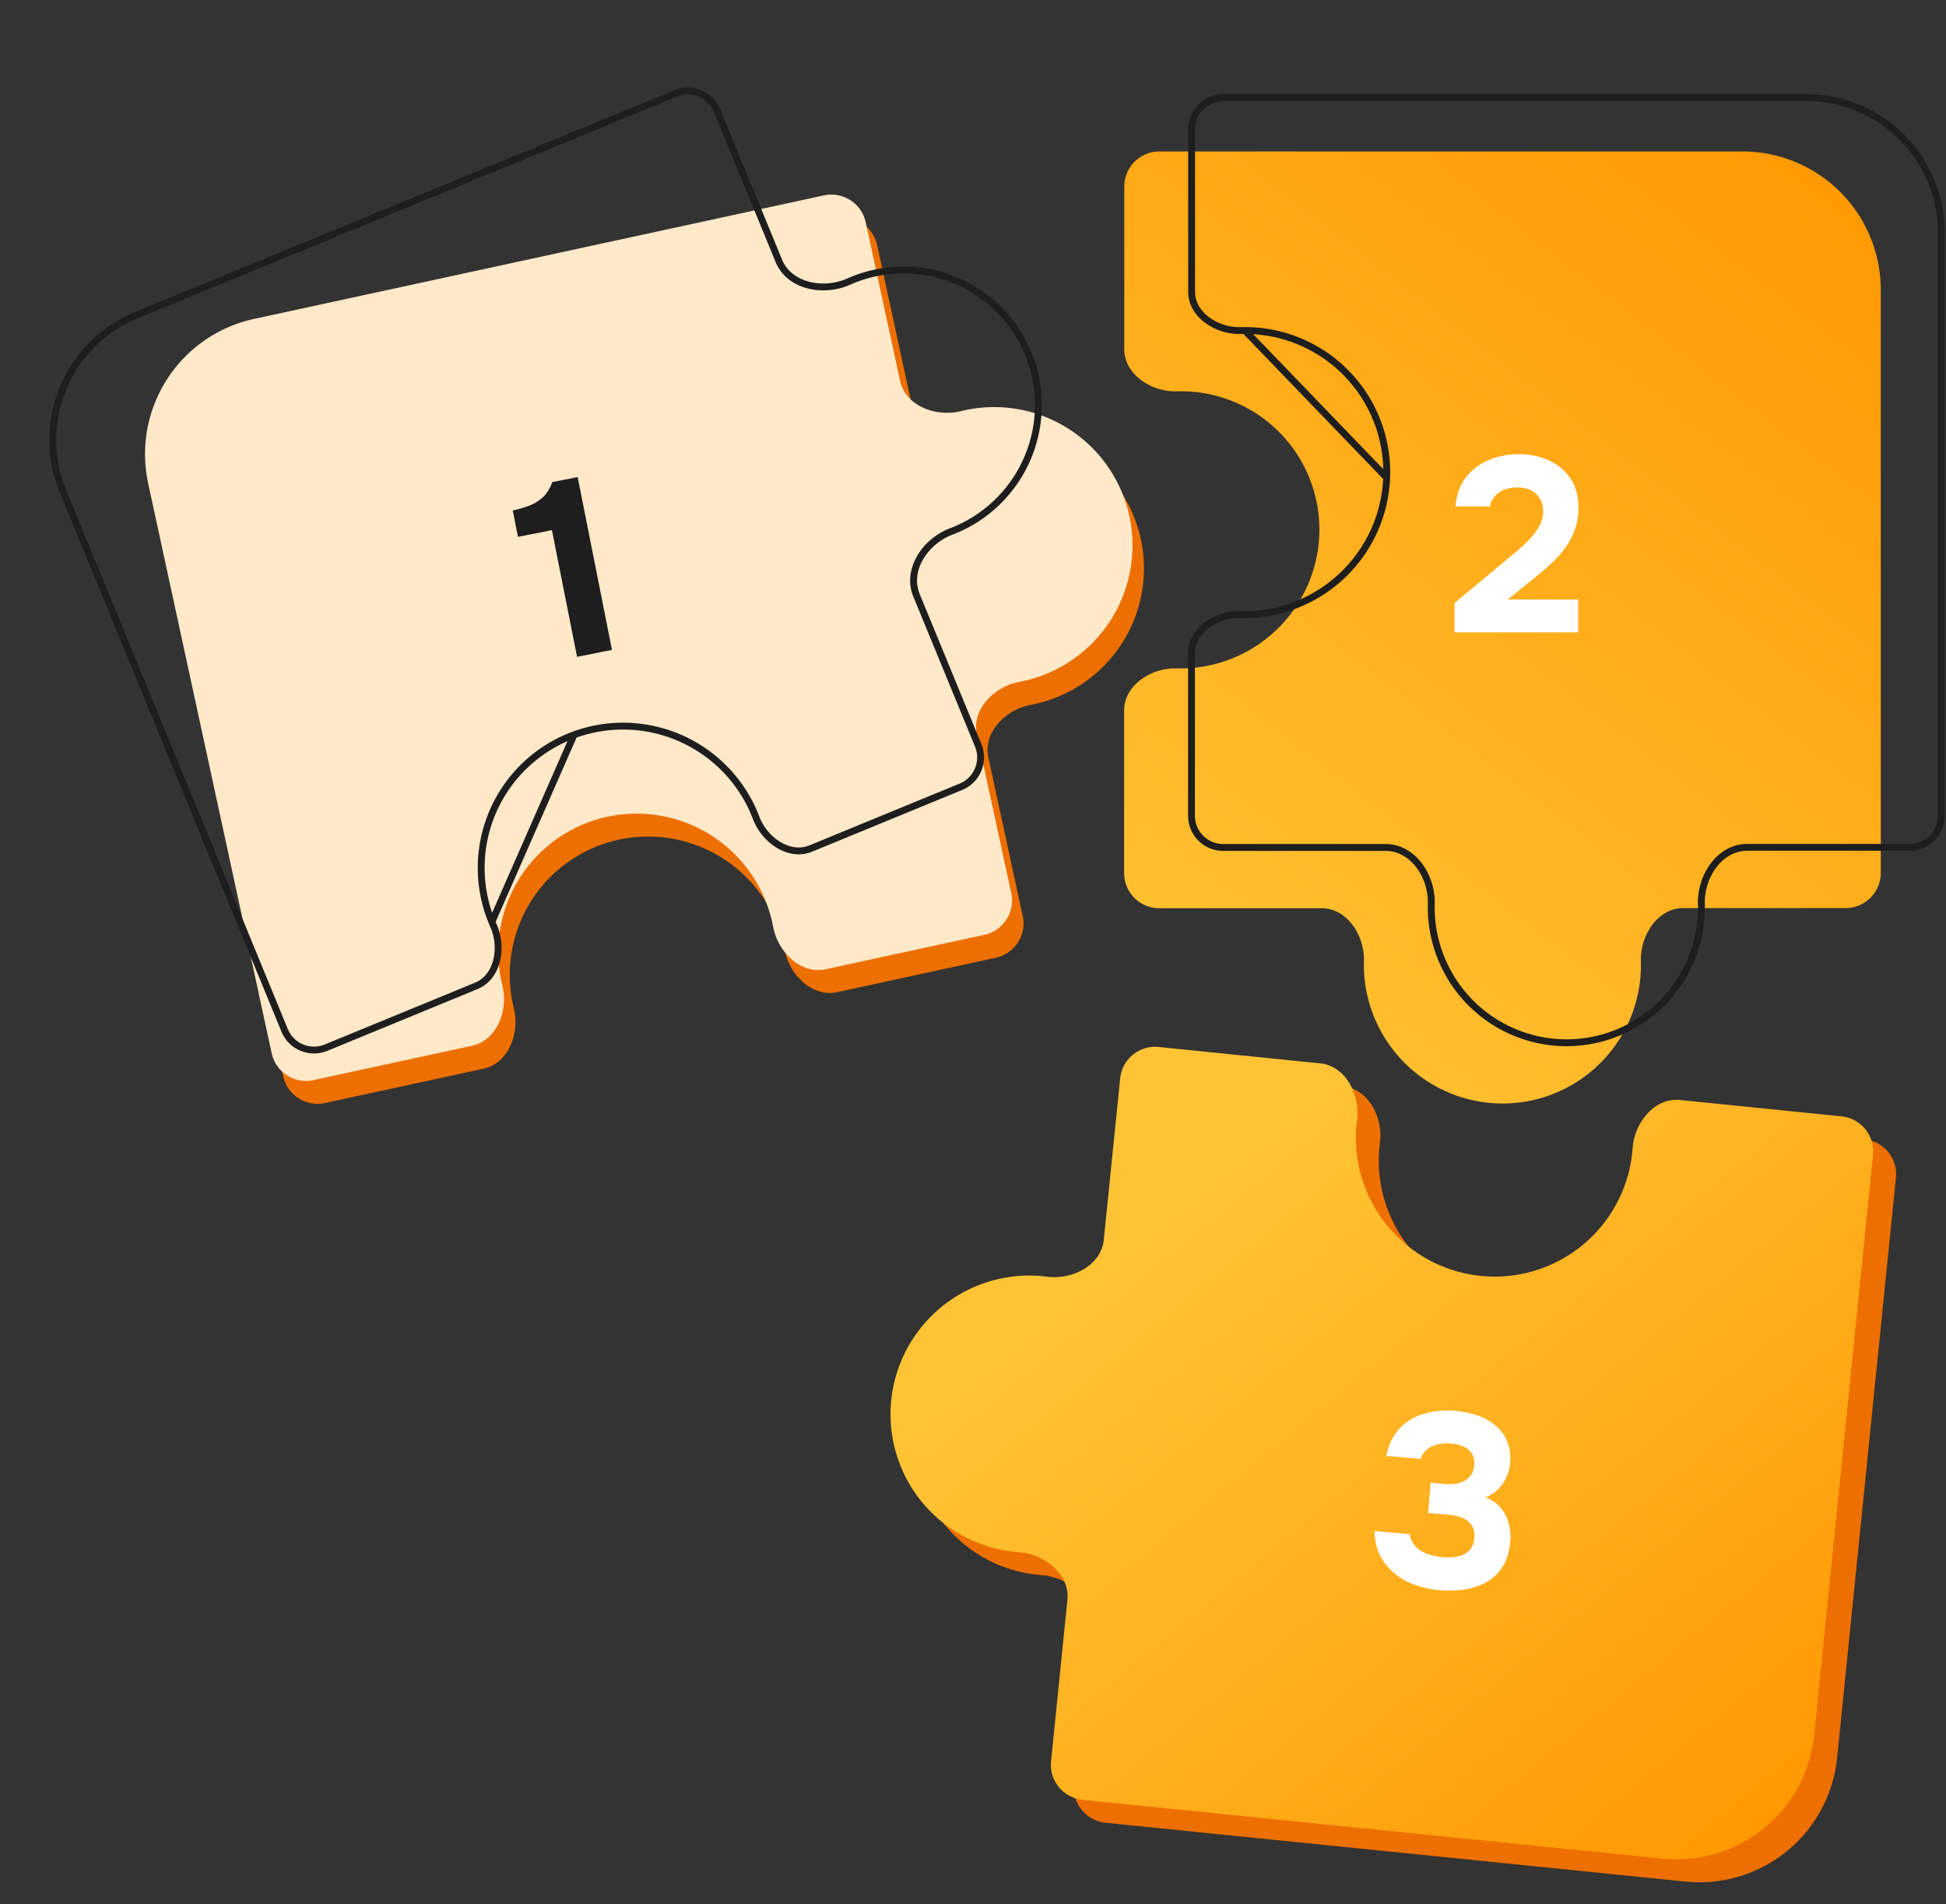 <svg xmlns="http://www.w3.org/2000/svg" fill="none" viewBox="0 0 186 182">
  <rect x="0" y="0" width="186" height="182" fill="#333333" stroke="none"/>
  <path fill="url(#a)" d="M166.556 14.477H110.82c-1.858 0-3.363 1.506-3.363 3.363V33.36c0 2.441 2.597 4.115 5.036 4.043a13.217 13.217 0 0 1 5.561 1.046 13.21 13.21 0 0 1 4.352 2.995 13.227 13.227 0 0 1 2.833 4.46 13.23 13.23 0 0 1 .86 5.213 13.299 13.299 0 0 1-3.759 8.754 13.291 13.291 0 0 1-8.651 3.99c-.403.025-.806.032-1.208.02-2.44-.072-5.037 1.602-5.037 4.043v15.519c0 1.857 1.506 3.363 3.363 3.363h15.512c2.441 0 4.116 2.601 4.047 5.042a13.046 13.046 0 0 0 .058 1.664 13.277 13.277 0 0 0 3.949 8.195 13.277 13.277 0 0 0 8.296 3.731c1.815.13 3.637-.115 5.352-.72a13.222 13.222 0 0 0 4.618-2.8 13.234 13.234 0 0 0 3.113-4.413 13.22 13.22 0 0 0 1.089-5.29c.001-.126-.001-.252-.004-.378-.063-2.442 1.612-5.044 4.054-5.044h15.51c1.858 0 3.364-1.506 3.364-3.363V27.694a13.224 13.224 0 0 0-3.871-9.341 13.219 13.219 0 0 0-9.338-3.875Z"/>
  <path stroke="#1E1E1E" stroke-width=".657" d="M132.538 45.652v.001a13.62 13.62 0 0 1-3.852 8.971 13.619 13.619 0 0 1-8.864 4.089h-.001c-.413.026-.827.032-1.239.02-1.146-.034-2.332.344-3.226 1.014-.892.668-1.472 1.607-1.472 2.7v15.519c0 1.676 1.358 3.034 3.034 3.034h15.512c1.347 0 2.466.72 3.228 1.737.76 1.015 1.184 2.348 1.147 3.643-.015.54.004 1.082.057 1.623a12.955 12.955 0 0 0 3.851 7.992 12.95 12.95 0 0 0 8.091 3.638 12.893 12.893 0 0 0 13.82-12.894v-.002c0-.123-.001-.246-.005-.368-.033-1.294.393-2.627 1.154-3.643.762-1.018 1.881-1.738 3.229-1.738h15.51c1.676 0 3.035-1.359 3.035-3.034V22.216a12.896 12.896 0 0 0-3.774-9.109 12.892 12.892 0 0 0-9.106-3.779h-55.736c-1.676 0-3.035 1.359-3.035 3.034v15.519c0 1.094.58 2.033 1.472 2.7.894.67 2.081 1.048 3.227 1.014.131-.004.262-.006.393-.006l13.55 14.061Zm0 0a13.548 13.548 0 0 0-3.784-9.914 13.548 13.548 0 0 0-9.766-4.148l13.55 14.061Z"/>
  <path fill="#ED6F00" d="m15.255 48.383 11.807 54.471c.394 1.815 2.184 2.968 3.999 2.575l15.167-3.288c2.385-.517 3.471-3.41 2.884-5.779a13.219 13.219 0 0 1-.156-5.657 13.222 13.222 0 0 1 10.677-10.545c3.235-.57 6.566.078 9.352 1.819a13.29 13.29 0 0 1 5.732 7.609c.11.389.202.781.275 1.177.447 2.399 2.633 4.583 5.018 4.066l15.167-3.288c1.815-.394 2.968-2.184 2.574-3.999l-3.286-15.159c-.517-2.387 1.669-4.574 4.07-5.024a13.167 13.167 0 0 0 1.614-.409 13.283 13.283 0 0 0 7.173-5.595 13.281 13.281 0 0 0 1.888-8.899 13.218 13.218 0 0 0-1.838-5.078 13.226 13.226 0 0 0-3.714-3.92 13.226 13.226 0 0 0-10.373-2.051 13.164 13.164 0 0 0-.368.084c-2.373.579-5.271-.507-5.788-2.894l-3.286-15.158c-.393-1.815-2.184-2.968-3.999-2.574L25.373 32.674a13.224 13.224 0 0 0-8.309 5.761 13.221 13.221 0 0 0-1.809 9.947Z"/>
  <path fill="#FFE9C9" d="m14.159 46.192 11.807 54.471c.394 1.815 2.184 2.968 3.999 2.574l15.167-3.288c2.385-.517 3.471-3.41 2.884-5.779a13.22 13.22 0 0 1 1.849-10.544 13.222 13.222 0 0 1 8.671-5.657c3.235-.57 6.566.078 9.352 1.819a13.29 13.29 0 0 1 5.732 7.609c.11.389.202.781.275 1.177.447 2.399 2.633 4.583 5.018 4.066l15.167-3.288c1.815-.394 2.968-2.184 2.574-3.999l-3.286-15.159c-.517-2.387 1.67-4.574 4.07-5.024a13.162 13.162 0 0 0 1.614-.409 13.276 13.276 0 0 0 7.173-5.595 13.275 13.275 0 0 0 1.888-8.899 13.216 13.216 0 0 0-5.552-8.998 13.223 13.223 0 0 0-10.373-2.051c-.123.026-.246.054-.368.084-2.373.579-5.271-.507-5.788-2.894l-3.286-15.158c-.394-1.815-2.184-2.968-3.999-2.574L24.278 30.483a13.224 13.224 0 0 0-8.309 5.761 13.221 13.221 0 0 0-1.809 9.947Z"/>
  <path fill="#1E1E1E" d="M55.155 62.779 52.752 50.669l-3.243.643-.5-2.52c.635-.142 1.2-.311 1.694-.506.492-.211.914-.488 1.266-.833.349-.36.622-.819.819-1.375l2.427-.481 3.278 16.52-3.337.662Z"/>
  <path stroke="#1E1E1E" stroke-width=".657" d="m54.866 70.233 0-0a13.622 13.622 0 0 1 9.761.151 13.619 13.619 0 0 1 7.152 6.644l.001.001c.181.372.344.752.49 1.138.405 1.073 1.205 2.026 2.164 2.599.957.571 2.046.75 3.057.335l14.353-5.902c1.55-.637 2.29-2.41 1.653-3.96l-5.899-14.346c-.512-1.247-.273-2.555.379-3.647.65-1.089 1.722-1.988 2.933-2.446a12.838 12.838 0 0 0 1.479-.669 12.951 12.951 0 0 0 5.927-6.601 12.949 12.949 0 0 0 .288-8.866 12.893 12.893 0 0 0-12.006-8.858 12.896 12.896 0 0 0-5.175.979l-.002.001a12.337 12.337 0 0 0-.339.144c-1.184.523-2.579.636-3.808.319-1.232-.318-2.323-1.079-2.836-2.326l-5.898-14.345c-.637-1.55-2.41-2.29-3.96-1.653L13.033 30.118h-0a12.895 12.895 0 0 0-6.99 6.954 12.892 12.892 0 0 0-.032 9.859L27.206 98.48c.637 1.55 2.41 2.29 3.96 1.653l14.354-5.902c1.011-.416 1.659-1.309 1.938-2.388.279-1.082.178-2.322-.289-3.37a13.605 13.605 0 0 1-.155-.362l7.852-17.879Zm0 0a13.552 13.552 0 0 0-7.852 17.879l7.852-17.879Z"/>
  <path fill="#ED6F00" d="m175.591 168.03 5.624-55.452c.187-1.848-1.159-3.498-3.007-3.685l-15.44-1.566c-2.428-.246-4.356 2.169-4.53 4.603a13.209 13.209 0 0 1-1.602 5.427 13.222 13.222 0 0 1-8.142 6.396 13.231 13.231 0 0 1-5.273.329 13.289 13.289 0 0 1-8.331-4.622 13.295 13.295 0 0 1-3.097-9.009c.016-.404.05-.806.103-1.205.318-2.42-1.086-5.172-3.514-5.419l-15.44-1.566c-1.848-.187-3.498 1.159-3.685 3.007l-1.565 15.432c-.247 2.43-3.003 3.834-5.425 3.518-.549-.071-1.104-.108-1.661-.11a13.283 13.283 0 0 0-8.552 3.102 13.278 13.278 0 0 0-4.548 7.878 13.219 13.219 0 0 0 .176 5.397 13.223 13.223 0 0 0 2.32 4.877 13.207 13.207 0 0 0 4.076 3.542 13.224 13.224 0 0 0 5.153 1.618c.125.013.251.024.376.034 2.435.183 4.855 2.112 4.609 4.542l-1.565 15.431c-.187 1.848 1.159 3.498 3.007 3.685l55.452 5.624a13.222 13.222 0 0 0 14.481-11.808Z"/>
  <path fill="url(#b)" d="m173.4 165.839 5.624-55.452c.187-1.848-1.159-3.498-3.007-3.686l-15.44-1.565c-2.428-.247-4.356 2.168-4.53 4.603a13.237 13.237 0 0 1-1.602 5.427 13.217 13.217 0 0 1-8.142 6.395c-1.718.464-3.511.576-5.273.33a13.295 13.295 0 0 1-8.331-4.623 13.292 13.292 0 0 1-3.097-9.009c.016-.403.05-.805.103-1.204.317-2.42-1.086-5.173-3.514-5.419l-15.44-1.566c-1.848-.187-3.498 1.159-3.685 3.007l-1.565 15.432c-.247 2.429-3.003 3.833-5.425 3.518a12.953 12.953 0 0 0-1.661-.11 13.278 13.278 0 0 0-8.552 3.102 13.275 13.275 0 0 0-4.548 7.877 13.224 13.224 0 0 0 2.496 10.275 13.223 13.223 0 0 0 9.229 5.159c.125.013.251.025.376.034 2.435.184 4.855 2.113 4.609 4.543l-1.565 15.431c-.187 1.847 1.159 3.497 3.007 3.685l55.452 5.623c3.485.352 6.969-.694 9.684-2.908a13.214 13.214 0 0 0 4.797-8.899Z"/>
  <path fill="#fff" d="M137.599 151.987c-.806-.07-1.572-.232-2.298-.486-.726-.253-1.38-.612-1.96-1.077-.581-.464-1.049-1.03-1.406-1.697-.354-.683-.54-1.48-.557-2.388l3.366.291c.072.452.253.842.543 1.169.307.313.684.553 1.132.719.463.167.955.274 1.476.319.348.03.69.028 1.028-.007.353-.033.671-.117.953-.252.298-.133.538-.327.719-.582.181-.255.289-.588.325-.999.033-.379-.011-.701-.131-.966-.121-.265-.292-.487-.516-.666-.223-.178-.498-.313-.824-.405-.311-.091-.648-.152-1.011-.183l-1.944-.168.251-2.892 1.303.113c.411.036.786.028 1.124-.022.34-.066.628-.169.863-.307.252-.154.451-.343.598-.57.148-.241.236-.52.264-.836.041-.474-.03-.855-.212-1.141-.181-.302-.447-.532-.8-.69-.352-.158-.766-.257-1.24-.298-.442-.039-.867-.004-1.274.104-.39.094-.723.256-.997.487-.275.231-.468.525-.578.881l-3.294-.285c.168-.845.46-1.552.876-2.121.416-.585.926-1.05 1.529-1.396.603-.345 1.26-.575 1.97-.689.727-.128 1.47-.159 2.229-.093.727.063 1.415.202 2.065.417.65.216 1.22.528 1.71.936.507.394.893.897 1.159 1.509.265.612.362 1.329.291 2.151-.044.505-.172.972-.384 1.399a3.505 3.505 0 0 1-.813 1.124c-.329.305-.709.551-1.139.737.601.227 1.082.555 1.443.984.361.429.613.921.756 1.474.159.555.212 1.141.158 1.757-.087 1.011-.35 1.84-.788 2.487-.421.632-.956 1.119-1.607 1.461-.649.326-1.352.543-2.11.653-.756.094-1.505.108-2.248.044Zm1.426-91.546v-2.807l4.663-3.878c.333-.285.713-.603 1.142-.952.444-.365.864-.753 1.261-1.166.412-.412.745-.849.999-1.308.269-.46.404-.936.404-1.427 0-.682-.214-1.237-.642-1.665-.413-.428-1.023-.642-1.832-.642-.761 0-1.364.174-1.808.523-.428.333-.698.761-.809 1.285h-3.283c.096-1.126.429-2.054.999-2.783.587-.745 1.325-1.3 2.213-1.665.888-.365 1.824-.547 2.807-.547 1.063 0 2.03.198 2.902.595.872.397 1.562.975 2.07 1.737.507.745.761 1.673.761 2.783 0 .952-.182 1.816-.547 2.593-.349.761-.833 1.475-1.451 2.141-.619.65-1.317 1.277-2.094 1.879l-2.664 2.165h6.732v3.14h-11.823Z"/>
  <defs>
    <linearGradient id="a" x1="102.6" x2="171.089" y1="93.904" y2="5.429" gradientUnits="userSpaceOnUse">
      <stop stop-color="#FFC435"/>
      <stop offset="1" stop-color="#FF9701"/>
    </linearGradient>
    <linearGradient id="b" x1="122.867" x2="176.7" y1="107.051" y2="172.204" gradientUnits="userSpaceOnUse">
      <stop stop-color="#FFC435"/>
      <stop offset="1" stop-color="#FF9701"/>
    </linearGradient>
  </defs>
</svg>
